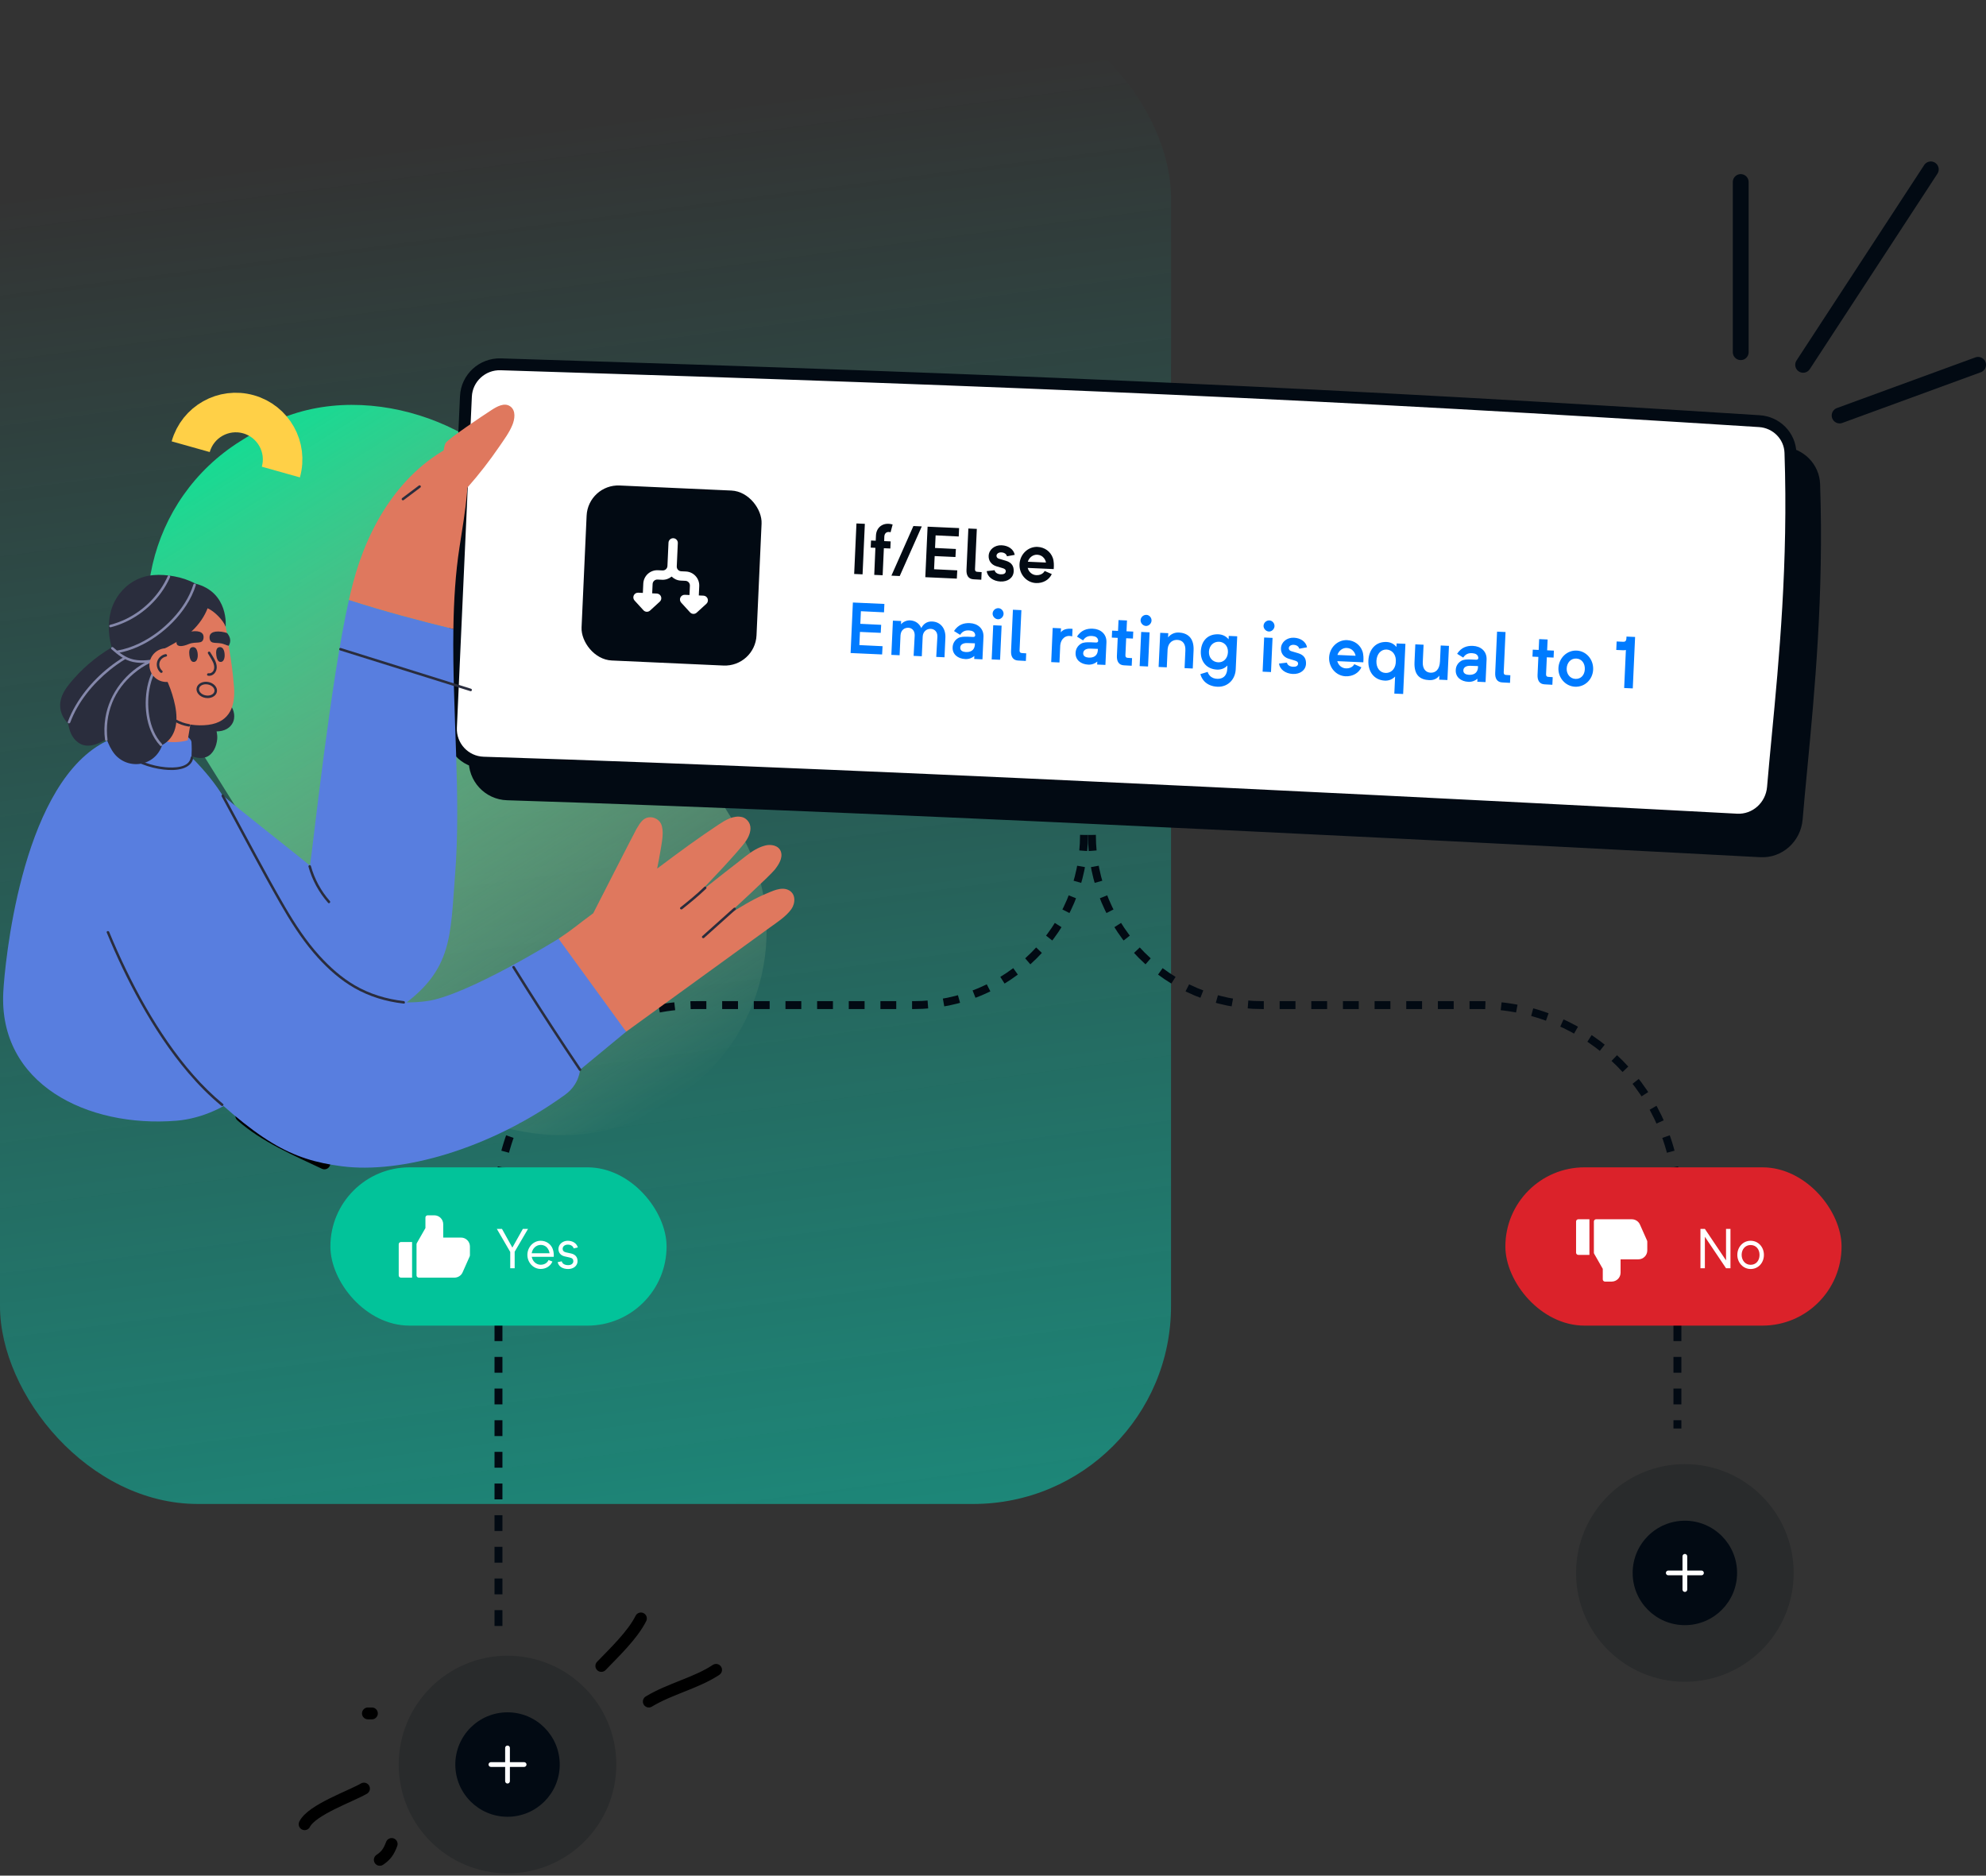 <svg width="502" height="474" viewBox="0 0 502 474" fill="none" xmlns="http://www.w3.org/2000/svg">
<rect x="0" y="0" width="502" height="474" fill="#333333" stroke="none"/>
<path d="M88 289.538C85.716 286.493 83 278.039 81.658 274.461" stroke="black" stroke-width="3" stroke-linecap="round"/>
<rect y="0.072" width="296" height="380" rx="50" fill="url(#paint0_linear_1566_393)" fill-opacity="0.5"/>
<rect x="18.395" y="137.938" width="104.781" height="199" rx="50" transform="rotate(-31.977 18.395 137.938)" fill="url(#paint1_linear_1566_393)"/>
<path d="M132.563 100.066C269.444 104.302 342.27 107.547 450.719 114.432C455.013 114.705 458.42 118.135 458.566 122.385C459.52 150.253 457.181 174.775 455.326 194.213C454.893 198.754 454.486 203.019 454.154 206.983C453.754 211.751 449.721 215.381 445.017 215.13C402.45 212.86 234.039 204.036 128.208 200.734C123.464 200.586 119.772 196.59 119.987 191.842L123.771 108.175C123.98 103.542 127.912 99.922 132.563 100.066Z" fill="#020A13" stroke="#020A13" stroke-width="3"/>
<path d="M126.563 92.066C263.444 96.302 336.27 99.547 444.719 106.432C449.013 106.705 452.42 110.135 452.566 114.385C453.52 142.253 451.181 166.775 449.326 186.213C448.893 190.754 448.486 195.019 448.154 198.983C447.754 203.751 443.721 207.381 439.017 207.13C396.45 204.86 228.039 196.036 122.208 192.734C117.464 192.586 113.772 188.59 113.987 183.842L117.771 100.175C117.98 95.541 121.912 91.922 126.563 92.066Z" fill="white" stroke="#020A13" stroke-width="3"/>
<rect x="148.641" y="122.329" width="44.268" height="44.268" rx="8" transform="rotate(2.589 148.641 122.329)" fill="#020A13"/>
<path d="M178.873 151.306C178.793 151.086 178.65 150.895 178.462 150.757C178.274 150.619 178.05 150.54 177.817 150.529L176.638 150.476L176.745 148.119C176.833 146.166 175.321 144.512 173.369 144.424L172.191 144.37C171.539 144.341 171.036 143.79 171.065 143.138L171.332 137.246C171.346 136.933 171.235 136.628 171.024 136.397C170.813 136.166 170.519 136.028 170.207 136.014C169.894 136 169.589 136.111 169.358 136.322C169.127 136.533 168.989 136.827 168.975 137.139L168.708 143.032C168.694 143.344 168.557 143.639 168.326 143.85C168.095 144.061 167.789 144.171 167.477 144.157L166.298 144.104C165.36 144.061 164.444 144.393 163.751 145.026C163.058 145.659 162.645 146.542 162.603 147.479L162.496 149.836L161.318 149.783C160.842 149.761 160.397 150.03 160.196 150.461C160.097 150.672 160.064 150.908 160.099 151.139C160.134 151.369 160.237 151.584 160.394 151.757L162.644 154.221C162.863 154.461 163.16 154.59 163.461 154.604C163.763 154.617 164.07 154.515 164.31 154.296L166.774 152.046C166.946 151.888 167.068 151.683 167.124 151.457C167.179 151.23 167.167 150.992 167.088 150.773C167.008 150.553 166.865 150.363 166.677 150.224C166.489 150.086 166.265 150.007 166.032 149.996L164.853 149.943L164.96 147.586C164.989 146.935 165.541 146.431 166.192 146.461L167.37 146.514C168.28 146.555 169.116 146.239 169.768 145.704C170.369 146.295 171.175 146.686 172.084 146.727L173.262 146.781C173.575 146.795 173.869 146.932 174.08 147.163C174.291 147.394 174.402 147.7 174.388 148.012L174.281 150.369L173.103 150.316C172.626 150.294 172.182 150.562 171.981 150.994C171.882 151.205 171.849 151.441 171.884 151.672C171.919 151.902 172.021 152.117 172.178 152.29L174.429 154.754C174.648 154.994 174.945 155.123 175.246 155.137C175.548 155.15 175.855 155.048 176.095 154.829L178.559 152.579C178.731 152.421 178.853 152.216 178.908 151.99C178.964 151.763 178.952 151.525 178.873 151.306V151.306Z" fill="white"/>
<path d="M218.03 145.145L218.607 132.378L216.485 132.282L215.908 145.049L218.03 145.145ZM223.528 135.61C223.57 134.693 224.221 134.236 225.11 134.51L225.631 132.552C223.445 131.876 221.517 133.069 221.415 135.334L221.355 136.647L220.168 136.593L220.087 138.391L221.274 138.445C221.163 141.287 220.995 145.009 220.983 145.279L223.105 145.375L223.414 138.542L225.05 138.616L225.131 136.818L223.495 136.744C223.5 136.239 223.518 135.826 223.528 135.61ZM225.321 145.475L227.425 145.57L233.001 133.029L230.879 132.933L225.321 145.475ZM236.107 143.855L236.257 140.528L241.508 140.766L241.617 138.734L236.35 138.478L236.494 135.295L242.337 135.578L242.433 133.456L236.589 133.192L234.467 133.096L233.89 145.863L234.033 145.869L241.855 146.223L241.968 144.138L236.107 143.855ZM248.041 146.503L248.128 144.579L247.248 144.521C246.762 144.499 246.422 144.447 246.453 143.764L246.91 133.658L244.771 133.562L244.299 143.991C244.236 145.375 244.769 146.337 246.082 146.396L248.041 146.503ZM256.491 140.218C256.23 138.819 254.903 137.876 253.177 137.798C251.415 137.718 249.975 138.878 249.903 140.46C249.848 141.683 250.559 142.688 251.802 143.087C251.945 143.129 252.584 143.339 253.42 143.575C254.043 143.747 254.247 144.008 254.232 144.35C254.207 144.907 253.744 145.175 252.971 145.14C252.072 145.099 251.498 144.641 251.414 144.096L249.404 144.33C249.607 145.817 251.055 146.873 252.889 146.956C254.759 147.041 256.157 146.005 256.229 144.404C256.286 143.164 255.807 142.187 254.279 141.721C253.851 141.612 253.194 141.402 252.554 141.211C252.02 141.061 251.821 140.691 251.892 140.316C252.001 139.889 252.448 139.567 253.095 139.596C253.887 139.632 254.392 140.015 254.529 140.58L256.491 140.218ZM266.385 143.026C266.385 143.026 266.435 141.929 266.133 141.032C265.559 139.385 264.077 138.291 262.261 138.208C259.869 138.1 257.816 140.062 257.703 142.579C257.589 145.096 259.456 147.235 261.848 147.343C263.628 147.424 265.18 146.557 265.86 145.074L264.058 144.29C263.702 144.976 262.927 145.392 261.938 145.347C260.895 145.3 260.045 144.559 259.768 143.519L266.349 143.817L266.385 143.026ZM259.803 141.953C260.139 140.887 261.092 140.138 262.171 140.186C262.872 140.218 263.454 140.515 263.829 140.982C264.104 141.265 264.35 141.817 264.388 142.161L259.803 141.953Z" fill="#020A13"/>
<path d="M217.221 163.021L217.372 159.694L222.622 159.932L222.732 157.901L217.464 157.645L217.608 154.462L223.452 154.744L223.548 152.622L217.704 152.358L215.582 152.262L215.004 165.029L215.148 165.035L222.97 165.389L223.083 163.304L217.221 163.021ZM235.6 157.059C234.305 157.001 233.39 157.698 232.876 158.72C232.386 157.599 231.411 156.834 229.991 156.77C229.035 156.78 228.28 157.161 227.748 157.767L227.785 156.94L225.699 156.846L225.308 165.495L227.394 165.589L227.623 160.518C227.739 159.154 228.683 158.602 229.636 158.645C230.535 158.686 231.259 159.404 231.204 160.626L230.936 165.749L233.004 165.843L233.229 160.88C233.287 159.585 234.256 158.872 235.263 158.918C236.126 158.957 237 159.555 236.939 160.904L236.654 166.008L238.74 166.102L238.966 161.121C239.066 158.91 237.812 157.141 235.6 157.059ZM245.127 157.472C243.652 157.405 242.21 157.827 241.144 159.472L242.687 160.425C243.306 159.48 244.092 159.245 245.025 159.323C245.78 159.376 246.415 159.675 246.505 160.471C246.524 160.851 246.283 160.984 245.96 160.969L244.593 160.907C243.567 160.879 242.791 160.916 242.199 161.25C241.33 161.751 240.803 162.646 240.794 163.637C240.736 165.31 242.053 166.468 244.013 166.557C244.912 166.598 245.702 166.273 246.283 165.777L246.249 166.532C246.932 166.563 247.705 166.598 248.335 166.626L248.592 160.944C248.689 158.786 247.07 157.542 245.127 157.472ZM244.058 164.775C243.357 164.726 242.722 164.427 242.718 163.724C242.697 162.984 243.334 162.454 244.539 162.509C245.15 162.536 245.869 162.569 246.428 162.576L246.405 163.08C246.256 164.388 245.261 164.866 244.058 164.775ZM252.259 156.497C252.978 156.53 253.638 155.875 253.671 155.156C253.705 154.4 253.105 153.725 252.386 153.692C251.612 153.657 250.936 154.275 250.902 155.03C250.869 155.75 251.486 156.462 252.259 156.497ZM251.055 158.01L250.665 166.642L252.787 166.738L253.177 158.106L251.055 158.01ZM259.307 167.032L259.394 165.108L258.514 165.051C258.028 165.029 257.688 164.977 257.719 164.294L258.176 154.188L256.036 154.091L255.565 164.521C255.502 165.905 256.035 166.866 257.348 166.926L259.307 167.032ZM268.144 159.81L268.191 158.785L266.087 158.69L265.714 167.322L267.8 167.417L267.999 163.029C268.18 161.416 269.381 160.353 271.017 160.823L271.104 158.917C269.615 158.76 268.644 159.112 268.144 159.81ZM276.208 158.878C274.734 158.811 273.291 159.232 272.226 160.878L273.768 161.83C274.388 160.885 275.173 160.651 276.107 160.729C276.861 160.781 277.496 161.08 277.586 161.877C277.605 162.256 277.365 162.39 277.041 162.375L275.675 162.313C274.649 162.285 273.872 162.322 273.281 162.655C272.411 163.156 271.884 164.052 271.875 165.042C271.818 166.715 273.135 167.874 275.095 167.963C275.994 168.003 276.783 167.679 277.364 167.182L277.33 167.938C278.014 167.969 278.787 168.003 279.416 168.032L279.673 162.35C279.771 160.192 278.151 158.948 276.208 158.878ZM275.139 166.181C274.439 166.131 273.804 165.832 273.799 165.129C273.779 164.39 274.415 163.86 275.62 163.914C276.232 163.942 276.951 163.974 277.509 163.982L277.486 164.485C277.337 165.794 276.342 166.271 275.139 166.181ZM286.373 161.373L286.452 159.611L284.744 159.534L284.868 156.801L282.728 156.704L282.604 159.437L281.112 159.37L281.032 161.132L282.525 161.199L282.32 165.731C282.257 167.115 282.79 168.076 284.103 168.136L286.062 168.242L286.149 166.318L285.269 166.261C284.783 166.239 284.443 166.187 284.474 165.504L284.664 161.296L286.373 161.373ZM289.662 158.189C290.381 158.221 291.041 157.566 291.074 156.847C291.108 156.092 290.508 155.416 289.789 155.384C289.016 155.349 288.339 155.967 288.305 156.722C288.272 157.441 288.889 158.154 289.662 158.189ZM288.458 159.702L288.068 168.333L290.19 168.429L290.58 159.798L288.458 159.702ZM297.994 159.845C296.988 159.799 295.979 160.186 295.254 161.072L295.302 160.011L293.27 159.92L292.862 168.55L294.93 168.643L295.138 164.04C295.308 162.282 296.583 161.565 297.801 161.728C298.877 161.849 299.706 162.643 299.627 164.387L299.425 168.847L301.493 168.94L301.7 164.373C301.853 160.974 299.936 159.951 297.994 159.845ZM310.59 160.703L310.551 161.566C309.92 160.781 309.021 160.344 308.014 160.298C305.425 160.163 303.675 161.814 303.532 164.582C303.424 167.352 305.147 169.105 307.61 169.217C308.671 169.265 309.57 168.909 310.252 168.183L310.213 169.028C310.183 169.694 310.015 170.227 309.726 170.646C309.321 171.24 308.64 171.552 307.757 171.548C307.036 171.551 306.327 171.303 305.845 170.795C305.587 170.531 305.386 170.197 305.26 169.795L303.414 170.36C303.616 171.09 303.967 171.683 304.396 172.153C305.222 173.019 306.354 173.484 307.739 173.547C309.141 173.611 310.337 173.07 311.171 172.153C311.873 171.374 312.3 170.312 312.353 169.125L312.73 160.8L310.59 160.703ZM307.928 167.375C306.507 167.311 305.512 166.203 305.581 164.675C305.65 163.164 306.742 162.114 308.163 162.179C309.35 162.232 310.46 163.183 310.386 164.82C310.313 166.438 309.24 167.435 307.928 167.375ZM320.743 159.594C321.463 159.627 322.123 158.972 322.156 158.253C322.19 157.498 321.59 156.822 320.87 156.789C320.097 156.754 319.421 157.372 319.386 158.128C319.354 158.847 319.97 159.559 320.743 159.594ZM319.54 161.108L319.15 169.739L321.271 169.835L321.662 161.203L319.54 161.108ZM330.376 163.58C330.115 162.18 328.788 161.237 327.062 161.159C325.3 161.08 323.86 162.24 323.788 163.822C323.733 165.045 324.444 166.05 325.688 166.449C325.83 166.491 326.469 166.7 327.305 166.936C327.928 167.109 328.133 167.37 328.117 167.712C328.092 168.269 327.629 168.537 326.856 168.502C325.957 168.461 325.383 168.003 325.3 167.458L323.289 167.692C323.492 169.178 324.94 170.235 326.774 170.318C328.644 170.402 330.042 169.366 330.115 167.766C330.171 166.525 329.692 165.549 328.164 165.083C327.736 164.974 327.079 164.764 326.439 164.573C325.905 164.422 325.706 164.053 325.777 163.678C325.886 163.25 326.333 162.928 326.981 162.958C327.772 162.993 328.277 163.377 328.414 163.941L330.376 163.58ZM344.643 166.585C344.643 166.585 344.693 165.488 344.391 164.592C343.817 162.944 342.335 161.85 340.518 161.768C338.127 161.66 336.074 163.621 335.96 166.138C335.846 168.656 337.714 170.794 340.105 170.903C341.885 170.983 343.438 170.116 344.118 168.634L342.315 167.849C341.96 168.536 341.185 168.951 340.196 168.907C339.153 168.859 338.303 168.118 338.026 167.079L344.607 167.376L344.643 166.585ZM338.061 165.513C338.397 164.447 339.35 163.697 340.429 163.746C341.13 163.778 341.711 164.074 342.087 164.542C342.362 164.824 342.607 165.376 342.646 165.72L338.061 165.513ZM354.673 175.381L355.246 162.704L353.017 162.603L352.976 163.503C352.363 162.718 351.482 162.282 350.493 162.237C347.795 162.115 346.051 164.036 345.885 166.894C345.756 169.753 347.336 171.878 350.051 172.001C351.04 172.046 351.957 171.691 352.638 170.965L352.443 175.28L354.673 175.381ZM350.229 170.063C348.843 170.018 347.852 168.838 347.916 167.022C348.017 165.188 349.112 164.085 350.496 164.147C351.736 164.221 352.773 165.205 352.827 166.793L352.789 167.638C352.591 169.233 351.469 170.119 350.229 170.063ZM364.168 163.126L363.988 167.118C363.889 169.293 362.792 170.055 361.605 170.001C360.418 169.947 359.557 169.062 359.636 167.317L359.835 162.93L357.749 162.835L357.545 167.331C357.391 170.747 359.056 171.778 361.268 171.878C362.437 171.931 363.268 171.482 363.824 170.732L363.778 171.757L365.864 171.851L366.254 163.22L364.168 163.126ZM372.298 163.223C370.823 163.156 369.381 163.578 368.315 165.223L369.858 166.176C370.477 165.231 371.263 164.996 372.196 165.074C372.95 165.127 373.585 165.426 373.676 166.222C373.694 166.602 373.454 166.735 373.131 166.72L371.764 166.659C370.738 166.63 369.962 166.667 369.37 167.001C368.5 167.502 367.974 168.397 367.965 169.388C367.907 171.061 369.224 172.219 371.184 172.308C372.083 172.349 372.873 172.024 373.454 171.528L373.42 172.283C374.103 172.314 374.876 172.349 375.505 172.377L375.762 166.695C375.86 164.537 374.241 163.293 372.298 163.223ZM371.229 170.526C370.528 170.477 369.893 170.178 369.889 169.475C369.868 168.735 370.505 168.205 371.71 168.26C372.321 168.287 373.04 168.32 373.598 168.327L373.576 168.831C373.426 170.139 372.432 170.617 371.229 170.526ZM381.684 172.567L381.771 170.643L380.89 170.585C380.405 170.563 380.065 170.511 380.096 169.828L380.553 159.723L378.413 159.626L377.941 170.055C377.879 171.44 378.412 172.401 379.725 172.46L381.684 172.567ZM392.699 166.182L392.779 164.42L391.071 164.342L391.195 161.609L389.055 161.512L388.931 164.246L387.439 164.178L387.359 165.94L388.851 166.008L388.647 170.539C388.584 171.924 389.117 172.885 390.43 172.944L392.389 173.051L392.476 171.127L391.596 171.069C391.11 171.047 390.77 170.996 390.801 170.312L390.991 166.105L392.699 166.182ZM402.699 169.211C402.814 166.675 400.983 164.52 398.538 164.41C396.074 164.298 394.038 166.296 393.924 168.814C393.813 171.277 395.697 173.435 398.125 173.544C400.57 173.655 402.584 171.746 402.699 169.211ZM400.594 169.134C400.529 170.572 399.635 171.631 398.214 171.566C396.811 171.503 395.948 170.275 396.009 168.926C396.073 167.506 397.008 166.359 398.447 166.424C399.849 166.487 400.659 167.695 400.594 169.134ZM411.127 160.871L411.109 161.267C411.074 162.04 410.742 162.205 410.311 162.185L408.638 162.11L408.542 164.25L410.304 164.329C410.538 164.34 410.773 164.314 410.974 164.251L410.539 173.872L412.715 173.97L413.303 160.969L411.127 160.871Z" fill="#007BFF"/>
<circle opacity="0.2" cx="425.883" cy="397.5" r="27.5" fill="#020A13"/>
<circle cx="425.883" cy="397.5" r="13.198" fill="#020A13"/>
<path d="M430.082 396.899H426.483V393.3C426.483 393.141 426.42 392.988 426.307 392.876C426.195 392.763 426.042 392.7 425.883 392.7C425.724 392.7 425.571 392.763 425.459 392.876C425.346 392.988 425.283 393.141 425.283 393.3V396.899H421.684C421.525 396.899 421.372 396.963 421.26 397.075C421.147 397.188 421.084 397.34 421.084 397.499C421.084 397.658 421.147 397.811 421.26 397.924C421.372 398.036 421.525 398.099 421.684 398.099H425.283V401.699C425.283 401.858 425.346 402.01 425.459 402.123C425.571 402.235 425.724 402.299 425.883 402.299C426.042 402.299 426.195 402.235 426.307 402.123C426.42 402.01 426.483 401.858 426.483 401.699V398.099H430.082C430.242 398.099 430.394 398.036 430.507 397.924C430.619 397.811 430.682 397.658 430.682 397.499C430.682 397.34 430.619 397.188 430.507 397.075C430.394 396.963 430.242 396.899 430.082 396.899Z" fill="white"/>
<circle opacity="0.2" cx="128.285" cy="445.923" r="27.5" fill="#020A13"/>
<circle cx="128.286" cy="445.923" r="13.198" fill="#020A13"/>
<path d="M132.485 445.322H128.885V441.723C128.885 441.564 128.822 441.411 128.71 441.299C128.597 441.186 128.445 441.123 128.286 441.123C128.126 441.123 127.974 441.186 127.861 441.299C127.749 441.411 127.686 441.564 127.686 441.723V445.322H124.086C123.927 445.322 123.775 445.386 123.662 445.498C123.55 445.611 123.486 445.763 123.486 445.922C123.486 446.081 123.55 446.234 123.662 446.346C123.775 446.459 123.927 446.522 124.086 446.522H127.686V450.122C127.686 450.281 127.749 450.433 127.861 450.546C127.974 450.658 128.126 450.721 128.286 450.721C128.445 450.721 128.597 450.658 128.71 450.546C128.822 450.433 128.885 450.281 128.885 450.122V446.522H132.485C132.644 446.522 132.796 446.459 132.909 446.346C133.021 446.234 133.085 446.081 133.085 445.922C133.085 445.763 133.021 445.611 132.909 445.498C132.796 445.386 132.644 445.322 132.485 445.322Z" fill="white"/>
<path d="M274 211V211C274 234.748 254.748 254 231 254H176C148.386 254 126 276.386 126 304V411" stroke="#020A13" stroke-width="2" stroke-dasharray="4 4"/>
<path d="M276 211V211C276 234.748 295.252 254 319 254H374C401.614 254 424 276.386 424 304V361" stroke="#020A13" stroke-width="2" stroke-dasharray="4 4"/>
<rect x="83.512" y="295" width="84.977" height="40" rx="20" fill="#02C39A"/>
<rect x="380.512" y="295" width="84.977" height="40" rx="20" fill="#DB222A"/>
<g clip-path="url(#clip0_1566_393)">
<path d="M116.535 312.75H112.035V309.375C112.035 308.134 111.026 307.125 109.785 307.125H108.098C107.948 307.125 107.805 307.184 107.7 307.29C107.594 307.395 107.535 307.538 107.535 307.688V310.35L105.359 314.158C105.31 314.243 105.285 314.34 105.285 314.438V322.312C105.285 322.462 105.344 322.605 105.45 322.71C105.555 322.816 105.698 322.875 105.848 322.875H114.876C115.311 322.875 115.737 322.748 116.101 322.511C116.466 322.274 116.754 321.936 116.931 321.539L118.736 317.478C118.768 317.407 118.785 317.329 118.785 317.25V315C118.785 313.759 117.776 312.75 116.535 312.75ZM100.785 314.438V322.312C100.785 322.462 100.844 322.605 100.95 322.71C101.055 322.816 101.198 322.875 101.348 322.875H104.16V313.875H101.348C101.198 313.875 101.055 313.934 100.95 314.04C100.844 314.145 100.785 314.288 100.785 314.438V314.438Z" fill="white"/>
</g>
<path d="M133.467 310.56H132.165L129.519 315.264V315.292L126.887 310.56H125.585L128.973 316.384V320.5H130.093V316.328L133.467 310.56ZM139.983 317.168C139.983 317.168 139.983 316.286 139.703 315.6C139.227 314.354 138.037 313.556 136.665 313.556C134.831 313.556 133.305 315.166 133.305 317.126C133.305 319.086 134.831 320.682 136.665 320.682C138.023 320.682 139.171 319.926 139.633 318.806L138.653 318.428C138.345 319.156 137.603 319.618 136.665 319.618C135.545 319.618 134.621 318.764 134.411 317.616H139.969L139.983 317.168ZM134.397 316.72C134.565 315.516 135.517 314.606 136.665 314.606C137.519 314.606 138.233 315.04 138.569 315.726C138.765 316.02 138.891 316.454 138.919 316.72H134.397ZM146.056 315.25C145.79 314.228 144.796 313.556 143.494 313.556C142.192 313.556 141.156 314.494 141.156 315.642C141.156 316.58 141.744 317.28 142.724 317.504C143.032 317.574 143.452 317.686 143.984 317.784C144.656 317.924 144.922 318.232 144.922 318.708C144.922 319.324 144.418 319.716 143.606 319.716C142.696 319.716 142.122 319.324 141.996 318.75L140.96 318.96C141.198 320.052 142.206 320.696 143.606 320.696C144.992 320.696 145.986 319.87 145.986 318.694C145.986 317.728 145.468 317.014 144.32 316.762C143.956 316.692 143.536 316.594 143.032 316.482C142.472 316.356 142.206 316.034 142.22 315.558C142.248 314.914 142.822 314.536 143.522 314.536C144.222 314.522 144.852 314.872 145.006 315.488L146.056 315.25Z" fill="white"/>
<path d="M436.289 310.56V318.512L430.941 310.56H429.821V320.5H430.941V312.548L436.289 320.5H437.409V310.56H436.289ZM445.863 317.126C445.863 315.124 444.421 313.556 442.503 313.556C440.585 313.556 439.143 315.138 439.143 317.126C439.143 319.086 440.627 320.696 442.503 320.696C444.435 320.696 445.863 319.142 445.863 317.126ZM444.757 317.126C444.757 318.582 443.875 319.632 442.503 319.632C441.159 319.632 440.235 318.512 440.235 317.126C440.235 315.712 441.145 314.634 442.503 314.634C443.861 314.634 444.757 315.684 444.757 317.126Z" fill="white"/>
<g clip-path="url(#clip1_1566_393)">
<path d="M414.133 318.25H409.633V321.625C409.633 322.866 408.624 323.875 407.383 323.875H405.695C405.546 323.875 405.403 323.816 405.298 323.71C405.192 323.605 405.133 323.462 405.133 323.312V320.65L402.957 316.842C402.908 316.757 402.882 316.66 402.883 316.562V308.688C402.883 308.538 402.942 308.395 403.048 308.29C403.153 308.184 403.296 308.125 403.445 308.125H412.473C412.909 308.125 413.334 308.252 413.699 308.489C414.064 308.726 414.352 309.064 414.529 309.461L416.333 313.522C416.366 313.593 416.383 313.671 416.383 313.75V316C416.383 317.241 415.374 318.25 414.133 318.25ZM398.383 316.562V308.688C398.383 308.538 398.442 308.395 398.548 308.29C398.653 308.184 398.796 308.125 398.945 308.125H401.758V317.125H398.945C398.796 317.125 398.653 317.066 398.548 316.96C398.442 316.855 398.383 316.712 398.383 316.562V316.562Z" fill="white"/>
</g>
<path d="M82 294C74.626 290.492 67.171 287.399 61 282" stroke="black" stroke-width="3" stroke-linecap="round"/>
<path d="M95.75 289.036C94.492 288.25 95.751 270.75 95.751 269.205" stroke="black" stroke-width="3" stroke-linecap="round"/>
<g clip-path="url(#clip2_1566_393)">
<path d="M116.151 138.269C117.537 129.317 119.256 120.106 117.712 111.08C116.936 111.397 116.169 111.731 115.412 112.089C101.283 118.776 92.967 132.94 89.176 147.554C88.854 148.794 88.524 150.17 88.188 151.651C96.873 154.449 105.702 156.817 114.6 158.981C114.706 151.83 115.129 144.869 116.151 138.269Z" fill="#DF785E"/>
<path d="M114.599 158.982C105.702 156.817 96.873 154.449 88.187 151.651C83.641 171.678 79.18 213.183 78.358 218.758C74.626 215.638 59.107 203.523 56.162 200.865C57.141 205.152 58.488 207.941 59.542 212.21C60.729 217.018 61.992 221.808 63.393 226.558C64.787 231.285 66.319 235.974 68.051 240.59C69.78 245.196 71.711 249.729 73.9 254.138C75.26 256.879 76.734 259.562 78.302 262.191C83.724 261.568 97.141 257.372 101.558 254.218C114.47 244.997 113.813 236.338 115.02 221.193C116.595 201.432 114.296 179.418 114.599 158.982Z" fill="#587EDF"/>
<path d="M85.962 164.366C94.51 167.038 103.057 169.711 111.604 172.383C114.031 173.142 116.459 173.901 118.886 174.661C119.279 174.783 119.446 174.171 119.055 174.048C110.508 171.376 101.961 168.703 93.415 166.03C90.987 165.272 88.56 164.512 86.132 163.753C85.74 163.631 85.572 164.244 85.962 164.366Z" fill="#2A2D3D"/>
<path d="M83.383 227.709C81.133 225.163 79.492 222.127 78.587 218.858C78.478 218.465 77.862 218.632 77.972 219.027C78.907 222.404 80.609 225.529 82.933 228.159C83.203 228.465 83.653 228.014 83.383 227.709Z" fill="#2A2D3D"/>
<path d="M116.454 118.781C114.964 117.725 113.024 118.829 111.713 119.652C109.557 121.006 100.778 126.731 100.074 127.797C98.61 130.015 99.605 141.827 103.506 140.786C103.915 140.677 104.204 140.317 104.479 140.023C104.853 139.623 105.225 139.22 105.592 138.813C107.045 137.211 108.446 135.562 109.793 133.872C111.125 132.201 112.406 130.49 113.632 128.742C114.818 127.048 116.151 125.312 116.962 123.401C117.566 121.975 117.933 119.83 116.454 118.781Z" fill="#DF785E"/>
<path d="M102.012 126.394C103.415 125.341 104.819 124.288 106.222 123.235C106.361 123.131 106.429 122.962 106.336 122.8C106.259 122.664 106.037 122.583 105.9 122.686C104.497 123.739 103.093 124.792 101.69 125.845C101.551 125.949 101.483 126.118 101.576 126.28C101.653 126.416 101.875 126.497 102.012 126.394Z" fill="#2A2D3D"/>
<path d="M57.199 176.981L52.22 179.033C52.133 178.896 52.047 178.765 51.963 178.64L50.939 179.561L46.137 181.54C46.518 181.943 46.977 182.318 47.488 182.664L43.09 186.619C44.332 188.777 46.401 190.449 48.777 191.213C49.862 191.563 51.066 191.722 52.128 191.311C53.875 190.635 54.73 188.633 54.903 186.775C54.958 186.187 54.892 185.526 54.745 184.834C55.208 184.824 55.666 184.787 56.1 184.686C58.025 184.232 58.967 182.89 59.158 181.644C59.409 180.016 58.705 178.339 57.199 176.981Z" fill="#2A2D3D"/>
<path d="M61.325 213.247C59.3 204.66 55.195 198.252 48.524 191.473C41.784 184.624 32.377 183.939 25.287 188.165C5.164 200.162 1.211 243.77 0.837 250.618C-0.439 273.956 22.082 285.043 44.606 283.22C51.149 282.691 57.733 279.488 61.033 276.234C64.242 273.071 57.781 270.534 60.158 266.86C65.079 259.256 61.397 250.817 62.729 242.184C64.214 232.561 63.565 222.742 61.325 213.247Z" fill="#587EDF"/>
<path d="M29.324 186.614C29.324 186.614 30.307 182.292 32.141 181.767C33.252 181.448 48.218 184.555 48.402 187.553C48.584 190.521 48.285 192.151 48.285 192.151C48.285 192.151 33.722 193.018 29.324 186.614Z" fill="#587EDF"/>
<path d="M34.757 172.886L32.418 182.702C32.418 182.702 39.23 189.349 47.445 187.081L48.284 182.08L34.757 172.886Z" fill="#DF785E"/>
<path d="M28.298 155.789C28.375 155.134 28.505 154.486 28.703 153.855C31.042 146.445 40.322 144.782 46.898 146.659C51.309 147.917 54.477 151.161 56.125 155.375C57.31 158.403 57.458 161.038 57.816 163.233C58.518 167.518 58.825 169.628 59.147 173.553C59.516 178.046 58.331 182.471 52.621 183.181C46.807 183.905 41.217 181.287 37.062 177.368C32.062 172.651 28.878 166.07 28.289 159.235C28.192 158.091 28.165 156.928 28.298 155.789Z" fill="#DF785E"/>
<path d="M52.481 176.417C52.292 176.417 52.098 176.4 51.903 176.366C50.488 176.114 49.499 175.006 49.697 173.897C49.896 172.788 51.213 172.092 52.625 172.343C53.295 172.463 53.892 172.774 54.307 173.222C54.745 173.693 54.931 174.258 54.831 174.812C54.659 175.768 53.66 176.417 52.481 176.417ZM52.036 172.926C51.166 172.926 50.441 173.36 50.325 174.009C50.188 174.773 50.946 175.55 52.015 175.741C53.085 175.931 54.066 175.464 54.203 174.7C54.267 174.346 54.137 173.975 53.839 173.653C53.518 173.306 53.047 173.063 52.513 172.968C52.351 172.939 52.192 172.926 52.036 172.926Z" fill="#2A2D3D"/>
<path d="M41.289 170.135C40.622 168.9 39.856 167.722 39.02 166.595C39.32 166.325 39.586 166.016 39.825 165.686C40.346 164.968 40.8 164.195 41.242 163.427C41.654 162.708 42.035 161.973 42.397 161.229C42.377 161.218 42.356 161.208 42.336 161.196C41.984 160.983 41.653 160.719 41.367 160.418C39.377 160.735 29.95 162.64 29.631 162.813C25.487 165.053 21.739 168.019 18.627 171.548C17.147 173.227 15.595 175.119 15.26 177.401C14.969 179.381 15.746 181.443 17.22 182.795C17.521 184.678 18.154 186.499 19.784 187.661C22.068 189.29 24.799 188.05 26.948 186.792C27.463 188.102 28.036 189.399 28.924 190.505C29.808 191.607 31.01 192.404 32.366 192.809C35.051 193.61 37.974 192.762 39.743 190.583C40.306 189.889 40.732 189.103 41.005 188.267C41.807 187.863 42.513 187.266 43.071 186.543C44.216 185.059 44.629 183.19 44.605 181.345C44.578 179.348 44.113 177.345 43.524 175.445C42.955 173.61 42.204 171.827 41.289 170.135Z" fill="#2A2D3D"/>
<path d="M40.928 187.989C39.153 186.079 38.185 183.564 37.743 181.029C37.289 178.419 37.377 175.682 37.997 173.106C38.325 171.747 38.807 170.424 39.504 169.208C39.708 168.852 39.157 168.532 38.954 168.887C37.629 171.199 37.011 173.883 36.861 176.524C36.705 179.28 37.066 182.131 38.126 184.693C38.694 186.066 39.462 187.345 40.477 188.438C40.757 188.738 41.207 188.288 40.928 187.989Z" fill="#8588AB"/>
<path d="M27.179 186.927C26.774 183.776 27.172 180.557 28.351 177.603C29.496 174.732 31.42 172.243 33.771 170.243C35.063 169.143 36.49 168.202 38.023 167.47C38.393 167.294 38.07 166.746 37.702 166.922C31.973 169.654 27.669 175.112 26.643 181.376C26.342 183.213 26.304 185.08 26.541 186.927C26.593 187.327 27.231 187.332 27.179 186.927Z" fill="#8588AB"/>
<path d="M17.756 182.583C19.708 177.356 23.445 172.831 27.75 169.331C28.963 168.345 30.241 167.441 31.575 166.626C31.925 166.412 31.605 165.862 31.253 166.077C26.366 169.065 22.077 173.263 19.163 178.196C18.368 179.542 17.687 180.951 17.14 182.415C16.998 182.798 17.614 182.964 17.756 182.583Z" fill="#8588AB"/>
<path d="M49.364 147.479C49.36 147.478 49.356 147.477 49.352 147.476C47.76 146.599 45.837 145.976 44.064 145.655C40.545 145.019 36.987 145.036 33.816 146.871C30.987 148.508 28.895 151.273 28.041 154.38C27.144 157.647 27.431 161.163 28.457 164.392C28.457 164.392 37.494 166.438 38.925 166.096C41.797 165.411 41.718 163.833 41.718 163.833C41.718 163.833 46.155 161.633 48.398 159.581C50.373 157.775 51.775 155.59 52.47 153.718C54.214 154.453 56.485 156.815 57.036 158.384C57.036 158.384 57.94 149.672 49.364 147.479Z" fill="#2A2D3D"/>
<path d="M28.011 158.515C33.112 157.19 37.653 154.027 40.732 149.774C41.617 148.551 42.371 147.24 42.985 145.863C43.15 145.493 42.601 145.169 42.434 145.543C40.343 150.239 36.57 154.103 31.951 156.38C30.638 157.027 29.26 157.535 27.842 157.903C27.445 158.006 27.613 158.619 28.011 158.515Z" fill="#8588AB"/>
<path d="M29.791 165.022C33.311 164.41 36.629 162.828 39.526 160.772C42.486 158.67 45.1 156.036 47.07 152.988C48.096 151.402 48.936 149.693 49.499 147.89C49.62 147.498 49.005 147.331 48.884 147.721C47.88 150.943 45.964 153.842 43.674 156.303C41.242 158.916 38.324 161.114 35.089 162.646C33.353 163.468 31.517 164.08 29.622 164.41C29.217 164.48 29.389 165.092 29.791 165.022Z" fill="#8588AB"/>
<path d="M28.165 164.044C29.777 165.479 31.463 166.82 33.627 167.287C35.965 167.791 38.372 167.36 40.685 166.931C41.089 166.857 40.918 166.245 40.516 166.319C38.321 166.725 36.016 167.153 33.796 166.675C31.737 166.23 30.149 164.961 28.615 163.596C28.31 163.323 27.858 163.771 28.165 164.044Z" fill="#8588AB"/>
<path d="M51.438 161.309C51.169 162.964 49.519 162.004 47.693 162.768C46.014 163.471 44.795 163.479 44.625 162.568C44.419 161.467 45.877 159.936 48.396 159.58C50.755 159.247 51.636 160.102 51.438 161.309Z" fill="#2A2D3D"/>
<path d="M52.986 161.397C53.262 163.052 54.909 162.085 56.738 162.841C57.127 163.004 57.489 163.123 57.817 163.199C58.395 162.198 58.338 161.126 57.424 159.998C57.004 159.843 56.533 159.721 56.019 159.652C53.658 159.33 52.779 160.191 52.986 161.397Z" fill="#2A2D3D"/>
<path d="M55.394 163.552C56.705 163.332 56.866 165.237 56.763 166.033C56.697 166.55 56.48 167.184 55.885 167.275C55.017 167.407 54.755 166.247 54.677 165.615C54.59 164.911 54.535 163.695 55.394 163.552Z" fill="#2A2D3D"/>
<path d="M42.046 172.342C44.409 172.342 46.324 170.434 46.324 168.081C46.324 165.728 44.409 163.82 42.046 163.82C39.683 163.82 37.768 165.728 37.768 168.081C37.768 170.434 39.683 172.342 42.046 172.342Z" fill="#DF785E"/>
<path d="M41.008 169.52C40.403 168.997 40.115 168.154 40.339 167.377C40.558 166.619 41.226 166.063 41.995 165.92C42.398 165.846 42.227 165.234 41.825 165.308C40.843 165.49 40 166.251 39.725 167.208C39.443 168.188 39.787 169.303 40.557 169.969C40.866 170.236 41.319 169.789 41.008 169.52Z" fill="#2A2D3D"/>
<path d="M47.854 182.997C45.415 182.608 43.204 181.319 41.67 179.392C41.415 179.072 40.967 179.524 41.219 179.841C42.812 181.841 45.154 183.206 47.685 183.609C48.086 183.673 48.259 183.061 47.854 182.997Z" fill="#2A2D3D"/>
<path d="M48.595 163.552C49.906 163.332 50.067 165.237 49.964 166.033C49.897 166.55 49.681 167.184 49.086 167.275C48.218 167.407 47.956 166.247 47.878 165.615C47.791 164.911 47.736 163.695 48.595 163.552Z" fill="#2A2D3D"/>
<path d="M199.225 224.884C197.404 224.051 195.153 225.227 193.488 225.92C190.051 227.349 186.851 229.464 183.648 231.354C184.712 230.432 194.656 221.279 195.846 219.763C196.786 218.568 197.925 216.846 197.393 215.246C196.849 213.607 194.829 213.3 193.409 213.677C191.568 214.166 190.149 215.088 188.437 216.411C186.84 217.645 178.739 223.941 176.359 225.944C178.423 223.881 186.915 214.983 188.609 212.442C189.352 211.327 190.017 209.694 189.53 208.331C189.227 207.485 188.463 206.71 187.596 206.494C185.445 205.961 183.328 207.263 181.627 208.388C179.126 210.042 176.665 211.755 174.229 213.503C171.598 215.391 168.701 217.554 166.112 219.499C166.439 217.733 166.809 215.994 167.055 214.374C167.338 212.504 167.892 210.029 167.104 208.226C166.533 206.92 164.766 206.128 163.329 206.728C162.575 207.044 161.967 207.608 160.905 209.443C160.369 210.367 149.952 230.79 149.952 230.79C145.636 233.934 145.42 234.399 141.188 237.229C145.914 247.55 152.11 255.573 158.271 260.724C167.14 254.289 192.422 235.957 194.564 234.417C196.406 233.092 198.685 231.627 200.017 229.766C201.046 228.326 201.276 225.822 199.225 224.884Z" fill="#DF785E"/>
<path d="M141.186 237.229C141.186 237.229 117.776 251.763 107.721 253.018C94.72 254.642 87.743 249.607 79.734 240.775C70.806 230.93 58.586 203.977 58.586 203.977L20.641 233.894C20.641 233.894 31.694 255.63 46.532 270.166C65.46 288.711 73.392 293.04 86.429 294.734C101.201 296.653 123.527 290.596 142.835 276.658C146.463 274.039 146.615 270.337 146.615 270.337L158.269 260.724L141.186 237.229Z" fill="#587EDF"/>
<path d="M129.54 244.577C133.772 251.377 138.098 258.12 142.525 264.796C143.788 266.702 145.06 268.602 146.34 270.497C146.568 270.834 147.12 270.516 146.89 270.176C142.407 263.538 138.023 256.831 133.737 250.064C132.514 248.133 131.298 246.197 130.09 244.256C129.875 243.91 129.323 244.228 129.54 244.577Z" fill="#2A2D3D"/>
<path d="M26.984 235.676C29.485 241.747 32.303 247.695 35.508 253.43C39.001 259.678 42.959 265.706 47.613 271.162C50.153 274.139 52.91 276.939 55.935 279.43C56.249 279.689 56.703 279.242 56.386 278.981C50.961 274.514 46.392 269.079 42.402 263.325C38.412 257.57 34.969 251.444 31.916 245.15C30.378 241.981 28.941 238.764 27.599 235.508C27.446 235.135 26.828 235.298 26.984 235.676Z" fill="#2A2D3D"/>
<path d="M56.035 201.261C58.511 205.853 60.976 210.451 63.465 215.037C65.862 219.453 68.264 223.869 70.762 228.229C73.293 232.646 76.013 236.986 79.332 240.865C81.941 243.917 84.927 246.742 88.32 248.917C91.932 251.232 96.012 252.696 100.247 253.374C100.847 253.47 101.45 253.551 102.054 253.621C102.461 253.668 102.458 253.032 102.054 252.986C97.693 252.481 93.443 251.214 89.65 248.987C86.299 247.021 83.364 244.392 80.762 241.528C77.35 237.774 74.572 233.502 72.022 229.135C69.512 224.839 67.14 220.459 64.761 216.09C62.353 211.666 59.973 207.229 57.585 202.795C57.252 202.177 56.919 201.559 56.585 200.94C56.391 200.58 55.84 200.9 56.035 201.261Z" fill="#2A2D3D"/>
<path d="M29.015 186.698C29.22 188.188 30.176 189.458 31.284 190.428C32.63 191.607 34.242 192.456 35.9 193.11C37.66 193.803 39.513 194.268 41.393 194.481C42.956 194.657 44.622 194.679 46.141 194.217C47.43 193.825 48.632 192.972 48.831 191.558C48.888 191.158 48.273 190.985 48.216 191.389C47.835 194.106 43.868 194.069 41.843 193.89C40.093 193.736 38.36 193.326 36.708 192.737C35.109 192.165 33.536 191.402 32.192 190.357C30.958 189.397 29.85 188.123 29.631 186.528C29.575 186.126 28.96 186.297 29.015 186.698Z" fill="#2A2D3D"/>
<path d="M52.562 170.756C53.85 170.989 54.779 169.837 54.788 168.639C54.799 167.23 53.82 165.975 53.126 164.821C52.916 164.471 52.364 164.789 52.575 165.141C52.873 165.637 53.177 166.129 53.467 166.629C53.749 167.115 54.01 167.622 54.111 168.18C54.199 168.66 54.156 169.203 53.871 169.613C53.623 169.969 53.173 170.224 52.731 170.144C52.331 170.07 52.159 170.682 52.562 170.756Z" fill="#2A2D3D"/>
<path d="M172.441 229.753C174.513 228.102 176.573 226.428 178.477 224.584C178.772 224.298 178.32 223.849 178.026 224.134C176.122 225.978 174.063 227.652 171.99 229.304C171.67 229.559 172.124 230.006 172.441 229.753Z" fill="#2A2D3D"/>
<path d="M177.981 237.012C180.626 234.642 183.27 232.272 185.915 229.902C186.22 229.629 185.768 229.18 185.463 229.453C182.819 231.823 180.174 234.192 177.529 236.562C177.224 236.837 177.676 237.284 177.981 237.012Z" fill="#2A2D3D"/>
</g>
<g clip-path="url(#clip3_1566_393)">
<path d="M128.996 102.711C127.511 101.631 125.578 102.759 124.271 103.601C122.121 104.984 113.371 110.835 112.67 111.925C111.21 114.192 112.202 126.265 116.091 125.201C116.498 125.09 116.786 124.721 117.06 124.421C117.433 124.012 117.804 123.6 118.17 123.185C119.618 121.547 121.014 119.862 122.357 118.134C123.684 116.427 124.962 114.678 126.184 112.891C127.366 111.16 128.695 109.385 129.503 107.432C130.105 105.975 130.471 103.783 128.996 102.711Z" fill="#DF785E"/>
</g>
<path d="M48.203 112.888C49.971 106.594 56.506 102.926 62.8 104.694C69.093 106.462 72.762 112.997 70.994 119.291" stroke="#FFD047" stroke-width="10"/>
<path d="M440 46V89" stroke="#020A13" stroke-width="4" stroke-linecap="round"/>
<path d="M488.049 42.803L455.78 92.196" stroke="#020A13" stroke-width="4" stroke-linecap="round"/>
<path d="M465 105L500 92.196" stroke="#020A13" stroke-width="4" stroke-linecap="round"/>
<path d="M152 421C155.296 417.578 159.896 413.209 162 409" stroke="black" stroke-width="3" stroke-linecap="round"/>
<path d="M164 430C169.309 426.777 176.052 425.299 181 422" stroke="black" stroke-width="3" stroke-linecap="round"/>
<path d="M94 433H93" stroke="black" stroke-width="3" stroke-linecap="round"/>
<path d="M92 452C88.66 453.943 78.829 457.342 77 461" stroke="black" stroke-width="3" stroke-linecap="round"/>
<path d="M99 466C98.3 467.865 97.63 468.913 96 470" stroke="black" stroke-width="3" stroke-linecap="round"/>
<defs>
<linearGradient id="paint0_linear_1566_393" x1="184" y1="446" x2="130" y2="33" gradientUnits="userSpaceOnUse">
<stop stop-color="#00F5D4"/>
<stop offset="1" stop-color="#00F5D4" stop-opacity="0"/>
</linearGradient>
<linearGradient id="paint1_linear_1566_393" x1="70.785" y1="137.938" x2="70.785" y2="336.938" gradientUnits="userSpaceOnUse">
<stop stop-color="#16DB93"/>
<stop offset="1" stop-color="#FDFFB6" stop-opacity="0"/>
</linearGradient>
<clipPath id="clip0_1566_393">
<rect width="18" height="18" fill="white" transform="translate(100.785 306)"/>
</clipPath>
<clipPath id="clip1_1566_393">
<rect width="18" height="18" fill="white" transform="matrix(1 0 0 -1 398.383 325)"/>
</clipPath>
<clipPath id="clip2_1566_393">
<rect width="200" height="184" fill="white" transform="translate(0.785 111.08)"/>
</clipPath>
<clipPath id="clip3_1566_393">
<rect width="18" height="23" fill="white" transform="translate(112.029 102.268)"/>
</clipPath>
</defs>
</svg>
